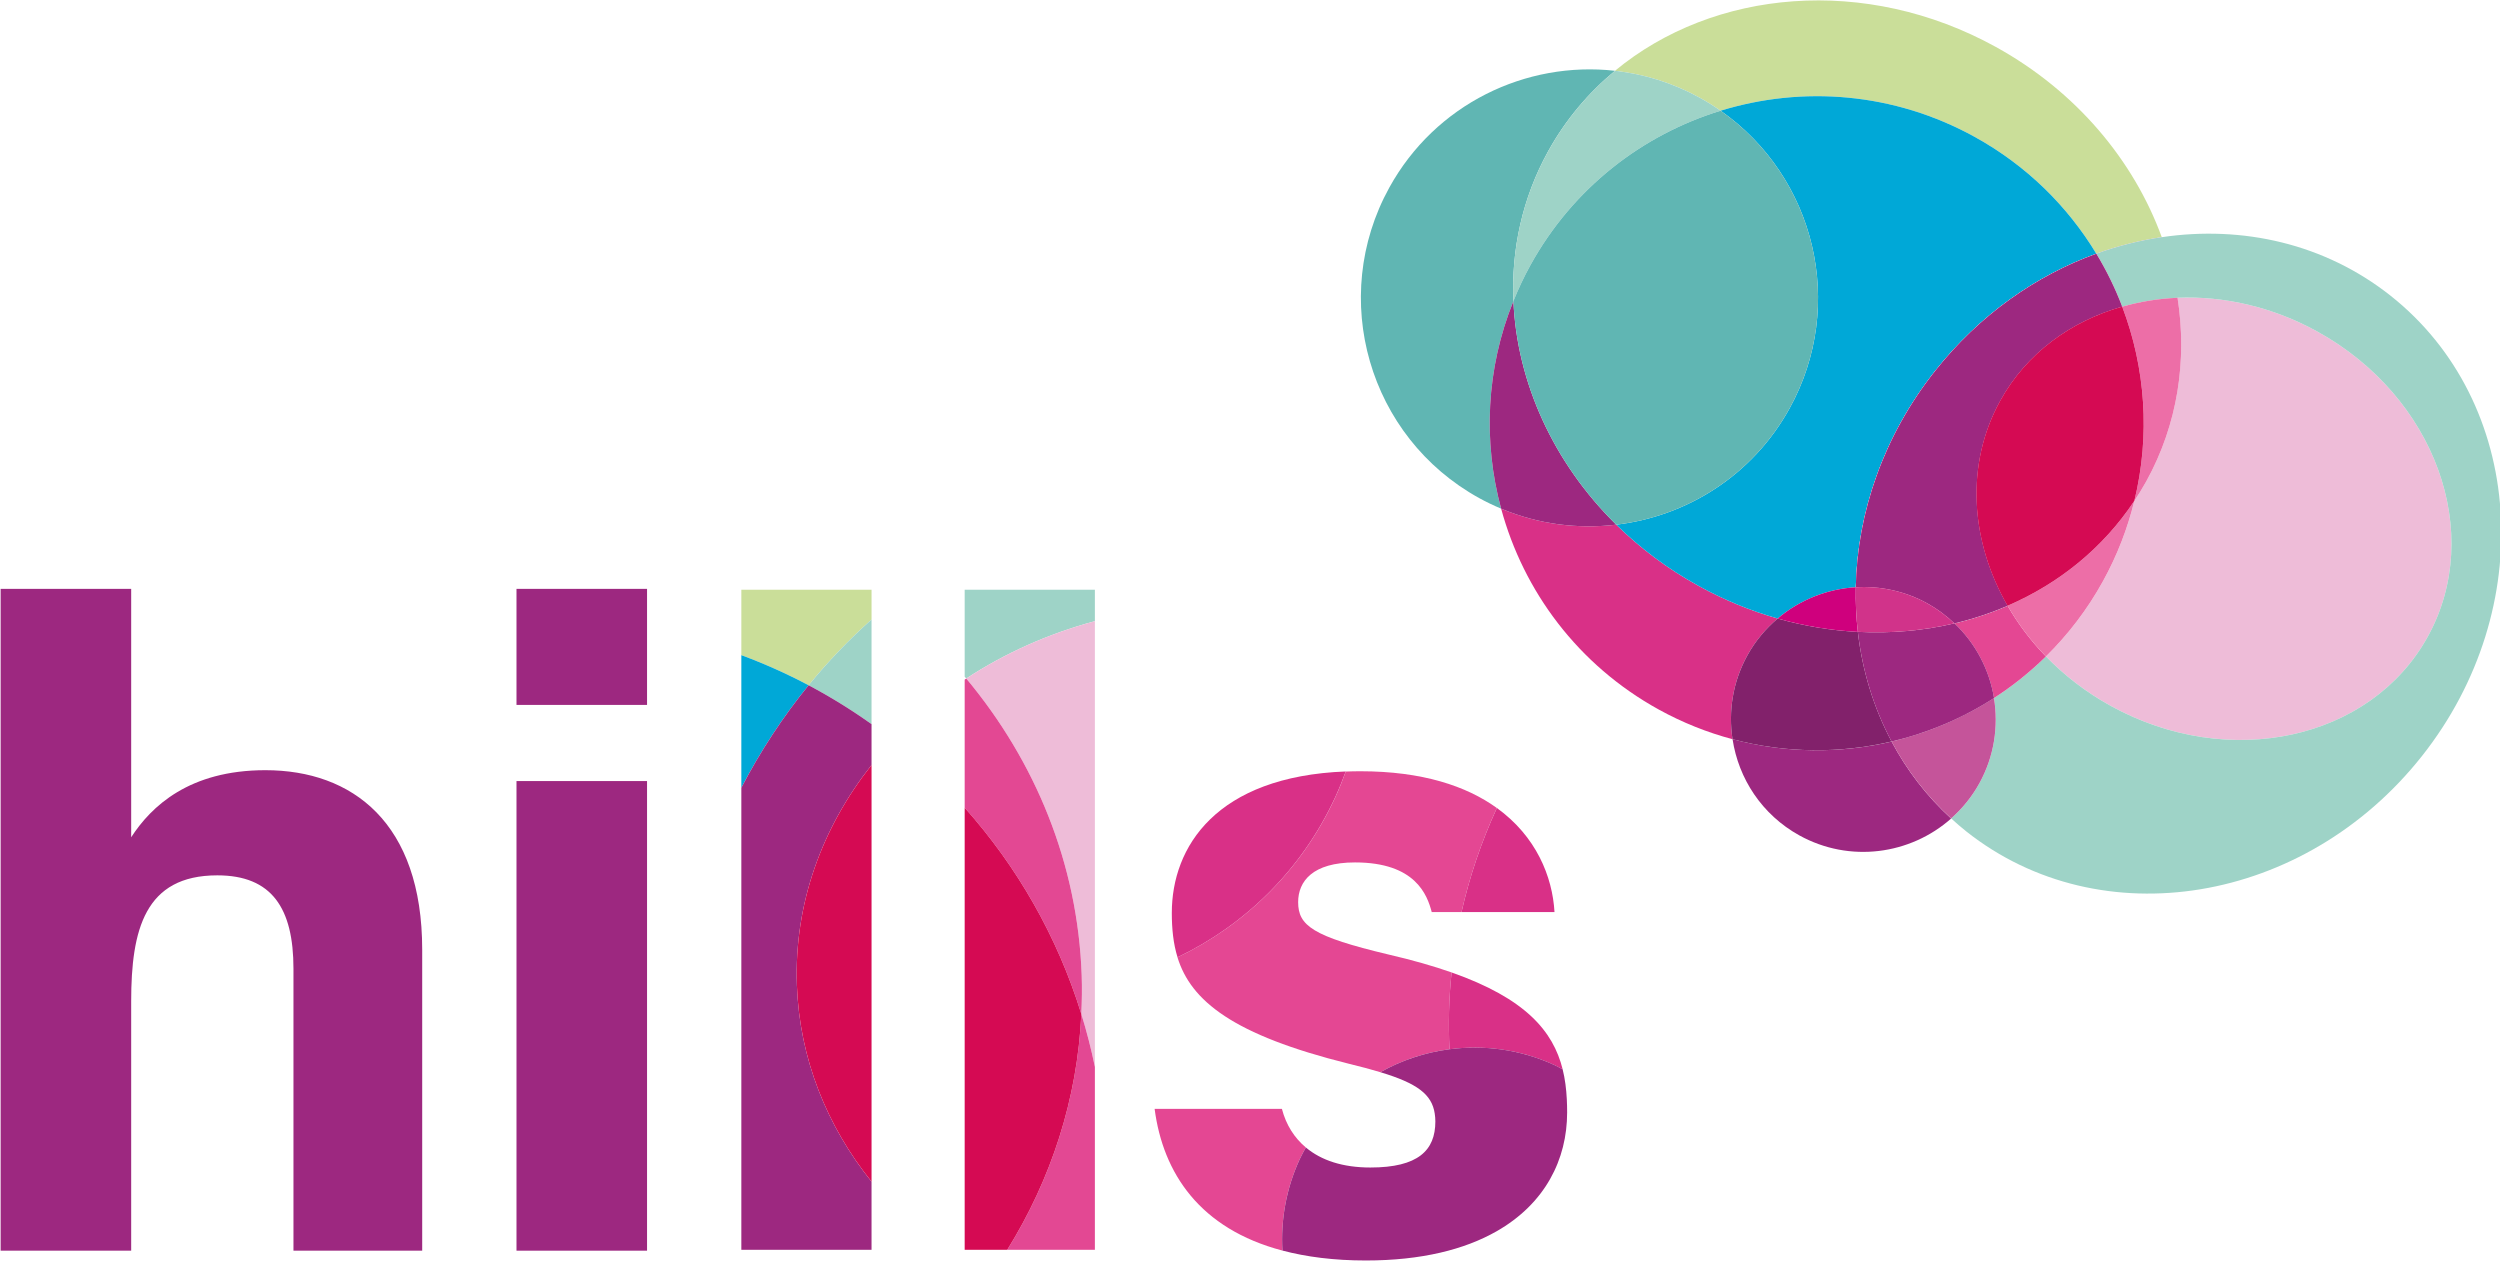 <?xml version="1.0" encoding="UTF-8" standalone="no"?>
<!DOCTYPE svg PUBLIC "-//W3C//DTD SVG 1.1//EN" "http://www.w3.org/Graphics/SVG/1.1/DTD/svg11.dtd">
<svg width="100%" height="100%" viewBox="0 0 400 202" version="1.1" xmlns="http://www.w3.org/2000/svg" xmlns:xlink="http://www.w3.org/1999/xlink" xml:space="preserve" xmlns:serif="http://www.serif.com/" style="fill-rule:evenodd;clip-rule:evenodd;stroke-linejoin:round;stroke-miterlimit:2;">
    <g transform="matrix(0.996,0,0,0.996,-403.138,-256.49)">
        <g id="Layer-1" serif:id="Layer 1">
            <g>
                <g transform="matrix(1,0,0,1,425.83,458.432)">
                    <path d="M0,-106.315L0,-66.41C3.205,-71.362 9.321,-77.187 21.555,-77.187C35.536,-77.187 46.75,-68.741 46.75,-48.351L46.75,0L26.07,0L26.07,-45.293C26.07,-55.051 22.574,-60.294 13.836,-60.294C2.186,-60.294 0,-51.555 0,-40.05L0,0L-20.971,0L-20.971,-106.315L0,-106.315Z" style="fill:rgb(157,40,128);fill-rule:nonzero;"/>
                </g>
                <g transform="matrix(1,0,0,1,0,-119.014)">
                    <rect x="487.728" y="471.131" width="20.972" height="18.642" style="fill:rgb(157,40,128);"/>
                </g>
                <g transform="matrix(1,0,0,1,0,-0.466)">
                    <rect x="487.728" y="383.458" width="20.972" height="75.44" style="fill:rgb(157,40,128);"/>
                </g>
                <g transform="matrix(1,0,0,1,749.54,351.585)">
                    <path d="M0,-16.74C-0.595,-15.661 -1.242,-14.628 -1.912,-13.616C-2.99,-9.211 -4.65,-4.873 -6.945,-0.712C-9.467,3.862 -12.578,7.902 -16.121,11.387C-13.168,14.436 -9.681,17.14 -5.703,19.334C13.265,29.795 36.067,24.811 45.227,8.202C54.386,-8.406 46.435,-30.35 27.467,-40.811C20.217,-44.81 12.41,-46.535 5.016,-46.234C6.579,-36.225 5.074,-25.94 0,-16.74" style="fill:rgb(238,188,216);fill-rule:nonzero;"/>
                </g>
                <g transform="matrix(1,0,0,1,681.158,276.503)">
                    <path d="M0,-1.196C13.134,-5.234 27.823,-4.158 40.805,3.002C49.158,7.608 55.749,14.161 60.355,21.776C63.801,20.527 67.327,19.645 70.872,19.119C66.378,6.828 57.175,-4.295 44.207,-11.447C23.308,-22.972 -1.097,-20.751 -16.967,-7.612C-12.315,-7.092 -7.685,-5.68 -3.331,-3.279C-2.17,-2.639 -1.063,-1.939 0,-1.196" style="fill:rgb(202,222,153);fill-rule:nonzero;"/>
                </g>
                <g transform="matrix(0.869,0.496,0.496,-0.869,743.212,304.873)">
                    <path d="M3.076,-0.441C5.15,1.675 7.493,3.58 10.09,5.206C8.014,7.809 5.663,10.219 3.076,12.405C0.257,10.191 -2.369,7.678 -4.743,4.885C-1.974,3.343 0.643,1.56 3.076,-0.441" style="fill:rgb(244,203,225);fill-rule:nonzero;"/>
                </g>
                <g transform="matrix(1,0,0,1,788.781,396.866)">
                    <path d="M0,-91.846C-10.559,-100.204 -23.787,-103.166 -36.75,-101.244C-40.296,-100.718 -43.822,-99.836 -47.268,-98.587C-45.628,-95.875 -44.238,-93.03 -43.116,-90.086C-40.267,-90.896 -37.288,-91.39 -34.226,-91.515C-26.831,-91.816 -19.025,-90.09 -11.775,-86.092C7.193,-75.631 15.145,-53.687 5.985,-37.079C-3.175,-20.47 -25.977,-15.486 -44.945,-25.947C-48.923,-28.141 -52.41,-30.845 -55.362,-33.894C-57.932,-31.367 -60.728,-29.13 -63.705,-27.213C-62.959,-22.668 -63.658,-17.851 -66.055,-13.505C-67.263,-11.314 -68.815,-9.44 -70.587,-7.871C-69.796,-7.149 -68.987,-6.443 -68.136,-5.77C-46.547,11.32 -13.792,5.906 5.024,-17.864C23.839,-41.633 21.59,-74.756 0,-91.846" style="fill:rgb(158,211,199);fill-rule:nonzero;"/>
                </g>
                <g transform="matrix(0.978,0.208,0.208,-0.978,744.311,336.935)">
                    <path d="M3.46,-0.322C3.905,0.807 4.323,1.952 4.681,3.131C7.733,13.184 7.068,23.558 3.46,33.022C0.49,32.265 -2.321,31.163 -4.941,29.778C0.756,20.955 3.793,10.48 3.46,-0.322" style="fill:rgb(237,110,167);fill-rule:nonzero;"/>
                </g>
                <g transform="matrix(1,0,0,1,685.457,352.694)">
                    <path d="M0,10.113C1.284,7.785 2.954,5.811 4.868,4.186C0.556,2.96 -3.711,1.22 -7.841,-1.057C-12.818,-3.802 -17.243,-7.132 -21.06,-10.887C-27.196,-10.157 -33.557,-10.94 -39.553,-13.461C-35.96,-0.199 -27.213,11.65 -14.23,18.81C-10.403,20.921 -6.425,22.494 -2.385,23.574C-3.066,19.101 -2.354,14.381 0,10.113" style="fill:rgb(217,48,135);fill-rule:nonzero;"/>
                </g>
                <g transform="matrix(-0.989,-0.146,-0.146,0.989,723.809,369.4)">
                    <path d="M-1.291,-14.92C1.245,-13.351 3.932,-11.991 6.746,-10.873C2.887,-8.164 0.102,-4.296 -1.291,0.066C-3.956,-2.265 -6.395,-4.886 -8.569,-7.761C-5.801,-9.888 -3.36,-12.3 -1.291,-14.92" style="fill:rgb(228,71,147);fill-rule:nonzero;"/>
                </g>
                <g transform="matrix(-0.869,-0.494,-0.494,0.869,722.416,356.309)">
                    <path d="M-12.859,-28.401C-12.235,-19.285 -8.87,-10.822 -3.483,-3.682C-6.361,-1.988 -9.508,-0.624 -12.859,0.357C-14.217,-4.424 -14.926,-9.473 -14.858,-14.696C-14.798,-19.447 -14.097,-24.039 -12.859,-28.401" style="fill:rgb(237,110,167);fill-rule:nonzero;"/>
                </g>
                <g transform="matrix(1,0,0,1,702.877,276.293)">
                    <path d="M0,75.565C0.248,63.616 4.443,51.309 12.745,40.822C19.841,31.857 28.921,25.507 38.636,21.986C34.031,14.371 27.44,7.819 19.087,3.212C6.104,-3.948 -8.584,-5.023 -21.718,-0.986C-6.524,9.631 -1.477,30.219 -10.629,46.814C-16.57,57.586 -27.131,64.165 -38.48,65.514C-34.663,69.27 -30.238,72.6 -25.261,75.344C-21.131,77.622 -16.864,79.362 -12.552,80.588C-9.004,77.575 -4.584,75.832 0,75.565" style="fill:rgb(0,168,215);fill-rule:nonzero;"/>
                </g>
                <g transform="matrix(1,0,0,1,715.621,338.824)">
                    <path d="M0,-21.71C-8.301,-11.223 -12.496,1.085 -12.745,13.033C-8.875,12.808 -4.898,13.615 -1.253,15.625C0.372,16.522 1.813,17.616 3.1,18.835C6.047,18.139 8.903,17.186 11.641,16.004C5.676,5.636 4.797,-6.658 10.456,-16.918C14.665,-24.55 21.769,-29.692 30.044,-32.044C28.922,-34.988 27.532,-37.833 25.892,-40.545C16.177,-37.025 7.096,-30.675 0,-21.71" style="fill:rgb(244,203,225);fill-rule:nonzero;"/>
                </g>
                <g transform="matrix(1,0,0,1,715.621,338.824)">
                    <path d="M0,-21.71C-8.301,-11.223 -12.496,1.085 -12.745,13.033C-8.875,12.808 -4.898,13.615 -1.253,15.625C0.372,16.522 1.813,17.616 3.1,18.835C6.047,18.139 8.903,17.186 11.641,16.004C5.676,5.636 4.797,-6.658 10.456,-16.918C14.665,-24.55 21.769,-29.692 30.044,-32.044C28.922,-34.988 27.532,-37.833 25.892,-40.545C16.177,-37.025 7.096,-30.675 0,-21.71" style="fill:rgb(244,203,225);fill-rule:nonzero;"/>
                </g>
                <g transform="matrix(1,0,0,1,715.621,338.824)">
                    <path d="M0,-21.71C-8.301,-11.223 -12.496,1.085 -12.745,13.033C-8.875,12.808 -4.898,13.615 -1.253,15.625C0.372,16.522 1.813,17.616 3.1,18.835C6.047,18.139 8.903,17.186 11.641,16.004C5.676,5.636 4.797,-6.658 10.456,-16.918C14.665,-24.55 21.769,-29.692 30.044,-32.044C28.922,-34.988 27.532,-37.833 25.892,-40.545C16.177,-37.025 7.096,-30.675 0,-21.71" style="fill:rgb(157,40,128);fill-rule:nonzero;"/>
                </g>
                <g transform="matrix(-0.598,0.802,0.802,0.598,747.959,328.721)">
                    <path d="M7.613,-21.618C19.222,-20.023 28.554,-11.971 33.3,-0.992C25.55,3.473 16.737,5.767 7.613,5.261C-2.339,1.049 -10.587,-6.089 -16.22,-14.951C-9.389,-20.18 -1.022,-22.804 7.613,-21.618" style="fill:rgb(213,10,83);fill-rule:nonzero;"/>
                </g>
                <g transform="matrix(1,0,0,1,647.874,300.632)">
                    <path d="M0,5.259C-0.354,-2.984 1.412,-11.249 5.567,-18.784C8.369,-23.864 12.036,-28.196 16.318,-31.741C1.998,-33.342 -12.538,-26.39 -19.93,-12.988C-29.722,4.769 -23.266,27.103 -5.509,36.896C-4.348,37.536 -3.166,38.099 -1.97,38.601C-4.887,27.836 -4.397,16.144 0,5.259" style="fill:rgb(96,182,179);fill-rule:nonzero;"/>
                </g>
                <g transform="matrix(1,0,0,1,653.441,292.934)">
                    <path d="M0,-11.086C-4.156,-3.551 -5.922,4.714 -5.567,12.957C-4.781,11.011 -3.885,9.087 -2.846,7.203C4.005,-5.22 15.15,-13.763 27.717,-17.627C26.654,-18.369 25.547,-19.069 24.386,-19.709C20.032,-22.111 15.402,-23.523 10.75,-24.043C6.468,-20.498 2.802,-16.166 0,-11.086" style="fill:rgb(158,211,199);fill-rule:nonzero;"/>
                </g>
                <g transform="matrix(1,0,0,1,664.397,306.62)">
                    <path d="M0,35.187C-10.12,25.23 -15.964,12.276 -16.523,-0.73C-20.92,10.155 -21.41,21.848 -18.494,32.613C-12.497,35.135 -6.136,35.917 0,35.187" style="fill:rgb(157,40,128);fill-rule:nonzero;"/>
                </g>
                <g transform="matrix(1,0,0,1,692.248,294.007)">
                    <path d="M0,29.1C9.152,12.504 4.105,-8.083 -11.089,-18.7C-23.657,-14.837 -34.802,-6.293 -41.652,6.129C-42.692,8.013 -43.588,9.937 -44.374,11.884C-43.815,24.889 -37.97,37.843 -27.851,47.8C-16.502,46.45 -5.941,39.872 0,29.1" style="fill:rgb(96,182,179);fill-rule:nonzero;"/>
                </g>
                <g transform="matrix(-0.713,-0.701,-0.701,0.713,688.213,387.471)">
                    <path d="M-6.973,-22.031C-2.428,-14.832 3.87,-8.722 11.517,-4.391C6.408,-0.56 -0.347,0.956 -6.973,-0.894C-15.884,-3.383 -21.853,-11.19 -22.46,-19.919C-17.12,-19.725 -11.912,-20.473 -6.973,-22.031" style="fill:rgb(157,40,128);fill-rule:nonzero;"/>
                </g>
                <g transform="matrix(-0.942,-0.335,-0.335,0.942,706.583,385.804)">
                    <path d="M-12.01,-21.416C-8.331,-16.647 -3.871,-12.56 1.149,-9.32C-2.675,-5.828 -7.084,-2.957 -12.01,-0.885C-13.152,-2.958 -13.987,-5.244 -14.391,-7.713C-15.192,-12.611 -14.236,-17.384 -12.01,-21.416" style="fill:rgb(197,84,154);fill-rule:nonzero;"/>
                </g>
                <g transform="matrix(1,0,0,1,708.625,358.833)">
                    <path d="M0,17.805C-2.888,12.373 -4.711,6.4 -5.421,0.196C-9.697,-0.028 -14.02,-0.735 -18.3,-1.952C-20.214,-0.327 -21.884,1.646 -23.168,3.975C-25.522,8.242 -26.233,12.963 -25.552,17.436C-17.062,19.704 -8.287,19.757 0,17.805" style="fill:rgb(130,33,107);fill-rule:nonzero;"/>
                </g>
                <g transform="matrix(-0.883,-0.47,-0.47,0.883,705.639,373.374)">
                    <path d="M-4.169,-20.018C-0.323,-16.637 4.074,-13.767 8.887,-11.521C5.346,-6.376 0.932,-1.959 -4.169,1.479C-8.659,-2.462 -12.474,-7.158 -15.413,-12.414C-12.636,-16.054 -8.713,-18.763 -4.169,-20.018" style="fill:rgb(157,40,128);fill-rule:nonzero;"/>
                </g>
                <g transform="matrix(1,0,0,1,690.324,354.006)">
                    <path d="M0,2.875C4.28,4.092 8.603,4.799 12.879,5.023C12.609,2.659 12.502,0.263 12.552,-2.148C7.968,-1.881 3.548,-0.138 0,2.875" style="fill:rgb(207,0,125);fill-rule:nonzero;"/>
                </g>
                <g transform="matrix(-0.379,-0.925,-0.925,0.379,708.466,352.531)">
                    <path d="M-4.015,-4.733C-0.772,-2.123 1.484,1.25 2.744,4.916C0.532,5.877 -1.725,6.688 -4.015,7.335C-6.285,2.533 -7.835,-2.484 -8.636,-7.542C-7.019,-6.814 -5.46,-5.896 -4.015,-4.733" style="fill:rgb(209,51,138);fill-rule:nonzero;"/>
                </g>
                <g transform="matrix(1,0,0,1,580.641,361.468)">
                    <path d="M0,-4.161L0,-9.212L-20.916,-9.212L-20.916,4.763C-20.834,4.861 -20.745,4.953 -20.663,5.051C-14.506,1.013 -7.536,-2.131 0,-4.161" style="fill:rgb(158,211,199);fill-rule:nonzero;"/>
                </g>
                <g transform="matrix(1,0,0,1,578.521,372.059)">
                    <path d="M0,42.092C0.075,44.196 0.035,46.278 -0.059,48.349C0.798,51.125 1.528,53.958 2.12,56.844L2.12,-14.752C-5.417,-12.722 -12.386,-9.577 -18.544,-5.539C-7.465,7.757 -0.641,24.153 0,42.092" style="fill:rgb(238,188,216);fill-rule:nonzero;"/>
                </g>
                <g transform="matrix(1,0,0,1,544.765,362.822)">
                    <path d="M0,-5.783L0,-10.566L-20.917,-10.566L-20.917,-0.053C-17.197,1.327 -13.587,2.942 -10.112,4.783C-7.001,0.962 -3.608,-2.559 0,-5.783" style="fill:rgb(202,222,153);fill-rule:nonzero;"/>
                </g>
                <g transform="matrix(1,0,0,1,534.652,363.285)">
                    <path d="M0,4.319C3.515,6.181 6.89,8.27 10.112,10.566L10.112,-6.247C6.504,-3.022 3.112,0.498 0,4.319" style="fill:rgb(158,211,199);fill-rule:nonzero;"/>
                </g>
                <g transform="matrix(1,0,0,1,578.462,366.52)">
                    <path d="M0,53.888C0.094,51.817 0.134,49.735 0.059,47.631C-0.582,29.692 -7.405,13.296 -18.484,0C-18.571,0.056 -18.651,0.12 -18.737,0.177L-18.737,20.757C-10.316,30.202 -3.843,41.445 0,53.888" style="fill:rgb(227,72,147);fill-rule:nonzero;"/>
                </g>
                <g transform="matrix(0,-1,-1,0,592.545,432.312)">
                    <path d="M-25.981,11.904L3.409,11.904C6.294,12.496 9.128,13.226 11.904,14.083C-1.761,14.704 -14.652,18.939 -25.981,25.981L-25.981,11.904Z" style="fill:rgb(227,72,147);fill-rule:nonzero;"/>
                </g>
                <g transform="matrix(1,0,0,1,534.652,379.228)">
                    <path d="M0,-11.624C-3.475,-13.465 -7.085,-15.08 -10.805,-16.46L-10.805,4.836C-7.721,-1.084 -4.093,-6.598 0,-11.624" style="fill:rgb(0,168,215);fill-rule:nonzero;"/>
                </g>
                <g transform="matrix(1,0,0,1,523.847,441.833)">
                    <path d="M0,-57.768L0,16.46L20.917,16.46L20.917,5.517C13.742,-3.431 9.347,-14.252 8.925,-26.047C8.457,-39.141 12.972,-51.375 20.917,-61.423L20.917,-67.982C17.695,-70.277 14.32,-72.367 10.805,-74.228C6.712,-69.202 3.084,-63.688 0,-57.768" style="fill:rgb(157,40,128);fill-rule:nonzero;"/>
                </g>
                <g transform="matrix(1,0,0,1,559.725,387.276)">
                    <path d="M0,71.016L6.84,71.016C13.881,59.687 18.116,46.796 18.737,33.131C14.894,20.688 8.421,9.446 0,0L0,71.016Z" style="fill:rgb(213,10,83);fill-rule:nonzero;"/>
                </g>
                <g transform="matrix(1,0,0,1,532.773,411.973)">
                    <path d="M0,3.813C0.422,15.608 4.817,26.428 11.992,35.377L11.992,-31.564C4.046,-21.516 -0.468,-9.282 0,3.813" style="fill:rgb(213,10,83);fill-rule:nonzero;"/>
                </g>
                <g transform="matrix(1,0,0,1,613.558,450.351)">
                    <path d="M0,-6.637C0.297,-7.279 0.64,-7.884 0.974,-8.496C-0.873,-10.046 -2.194,-12.107 -2.874,-14.703L-23.32,-14.703C-21.969,-4.356 -16.048,4.57 -2.784,8.066C-3.071,3.167 -2.2,-1.87 0,-6.637" style="fill:rgb(228,71,147);fill-rule:nonzero;"/>
                </g>
                <g transform="matrix(1,0,0,1,621.415,382.777)">
                    <path d="M0,45.62C1.932,46.09 3.611,46.536 5.08,46.981C8.514,45.058 12.286,43.804 16.198,43.294C15.991,39.22 16.104,35.095 16.531,30.959C13.615,29.933 10.255,28.971 6.38,28.075C-5.801,25.175 -8.12,23.435 -8.12,19.664C-8.12,16.329 -5.801,13.285 1.015,13.285C10.729,13.285 12.615,18.505 13.339,21.26L18.125,21.26C19.401,15.61 21.293,10.005 23.801,4.541C18.916,1.017 11.824,-1.361 1.884,-1.361C1.079,-1.361 0.298,-1.342 -0.47,-1.313C-0.975,0.075 -1.527,1.455 -2.156,2.82C-7.566,14.543 -16.701,23.363 -27.506,28.528C-25.345,35.528 -18.617,40.993 0,45.62" style="fill:rgb(228,71,147);fill-rule:nonzero;"/>
                </g>
                <g transform="matrix(1,0,0,1,654.476,387.318)">
                    <path d="M0,16.719C-0.327,11 -2.956,4.546 -9.259,0C-11.768,5.464 -13.659,11.069 -14.935,16.719L0,16.719Z" style="fill:rgb(217,48,135);fill-rule:nonzero;"/>
                </g>
                <g transform="matrix(-0.175,0.985,0.985,0.175,643.683,411.877)">
                    <path d="M15.036,-3.494C13.346,1.866 13.068,7.742 14.599,13.581C14.722,14.053 14.893,14.501 15.036,14.962C9.203,12.359 4.858,7.022 2.833,-5.323C6.981,-5.021 11.061,-4.41 15.036,-3.494" style="fill:rgb(217,48,135);fill-rule:nonzero;"/>
                </g>
                <g transform="matrix(-0.578,-0.816,-0.816,0.578,591.066,392.584)">
                    <path d="M-10.58,-27.05C-9.83,-28.352 -9.022,-29.599 -8.181,-30.814C3.187,-13.379 -1.905,-1.015 -10.58,5.124C-12.657,6.594 -14.722,7.772 -16.924,8.492C-18.949,-3.311 -17.025,-15.862 -10.58,-27.05" style="fill:rgb(217,48,135);fill-rule:nonzero;"/>
                </g>
                <g transform="matrix(1,0,0,1,656.454,451.243)">
                    <path d="M0,-17.134C-0.085,-18.798 -0.286,-20.401 -0.67,-21.944C-1.099,-22.166 -1.509,-22.411 -1.953,-22.616C-7.433,-25.145 -13.267,-25.899 -18.84,-25.172C-22.753,-24.661 -26.524,-23.407 -29.959,-21.485C-24.043,-19.696 -21.684,-17.937 -21.218,-14.84C-21.158,-14.436 -21.118,-14.018 -21.118,-13.566C-21.118,-8.926 -23.874,-6.17 -31.56,-6.17C-35.968,-6.17 -39.435,-7.302 -41.921,-9.388C-42.255,-8.776 -42.599,-8.172 -42.895,-7.529C-45.095,-2.762 -45.966,2.275 -45.68,7.173C-41.843,8.185 -37.424,8.765 -32.284,8.765C-23.301,8.765 -16.402,6.986 -11.305,4.087C-3.485,-0.36 0.052,-7.466 0.052,-15.016C0.052,-15.733 0.036,-16.438 0,-17.134" style="fill:rgb(157,40,128);fill-rule:nonzero;"/>
                </g>
            </g>
        </g>
    </g>
</svg>
